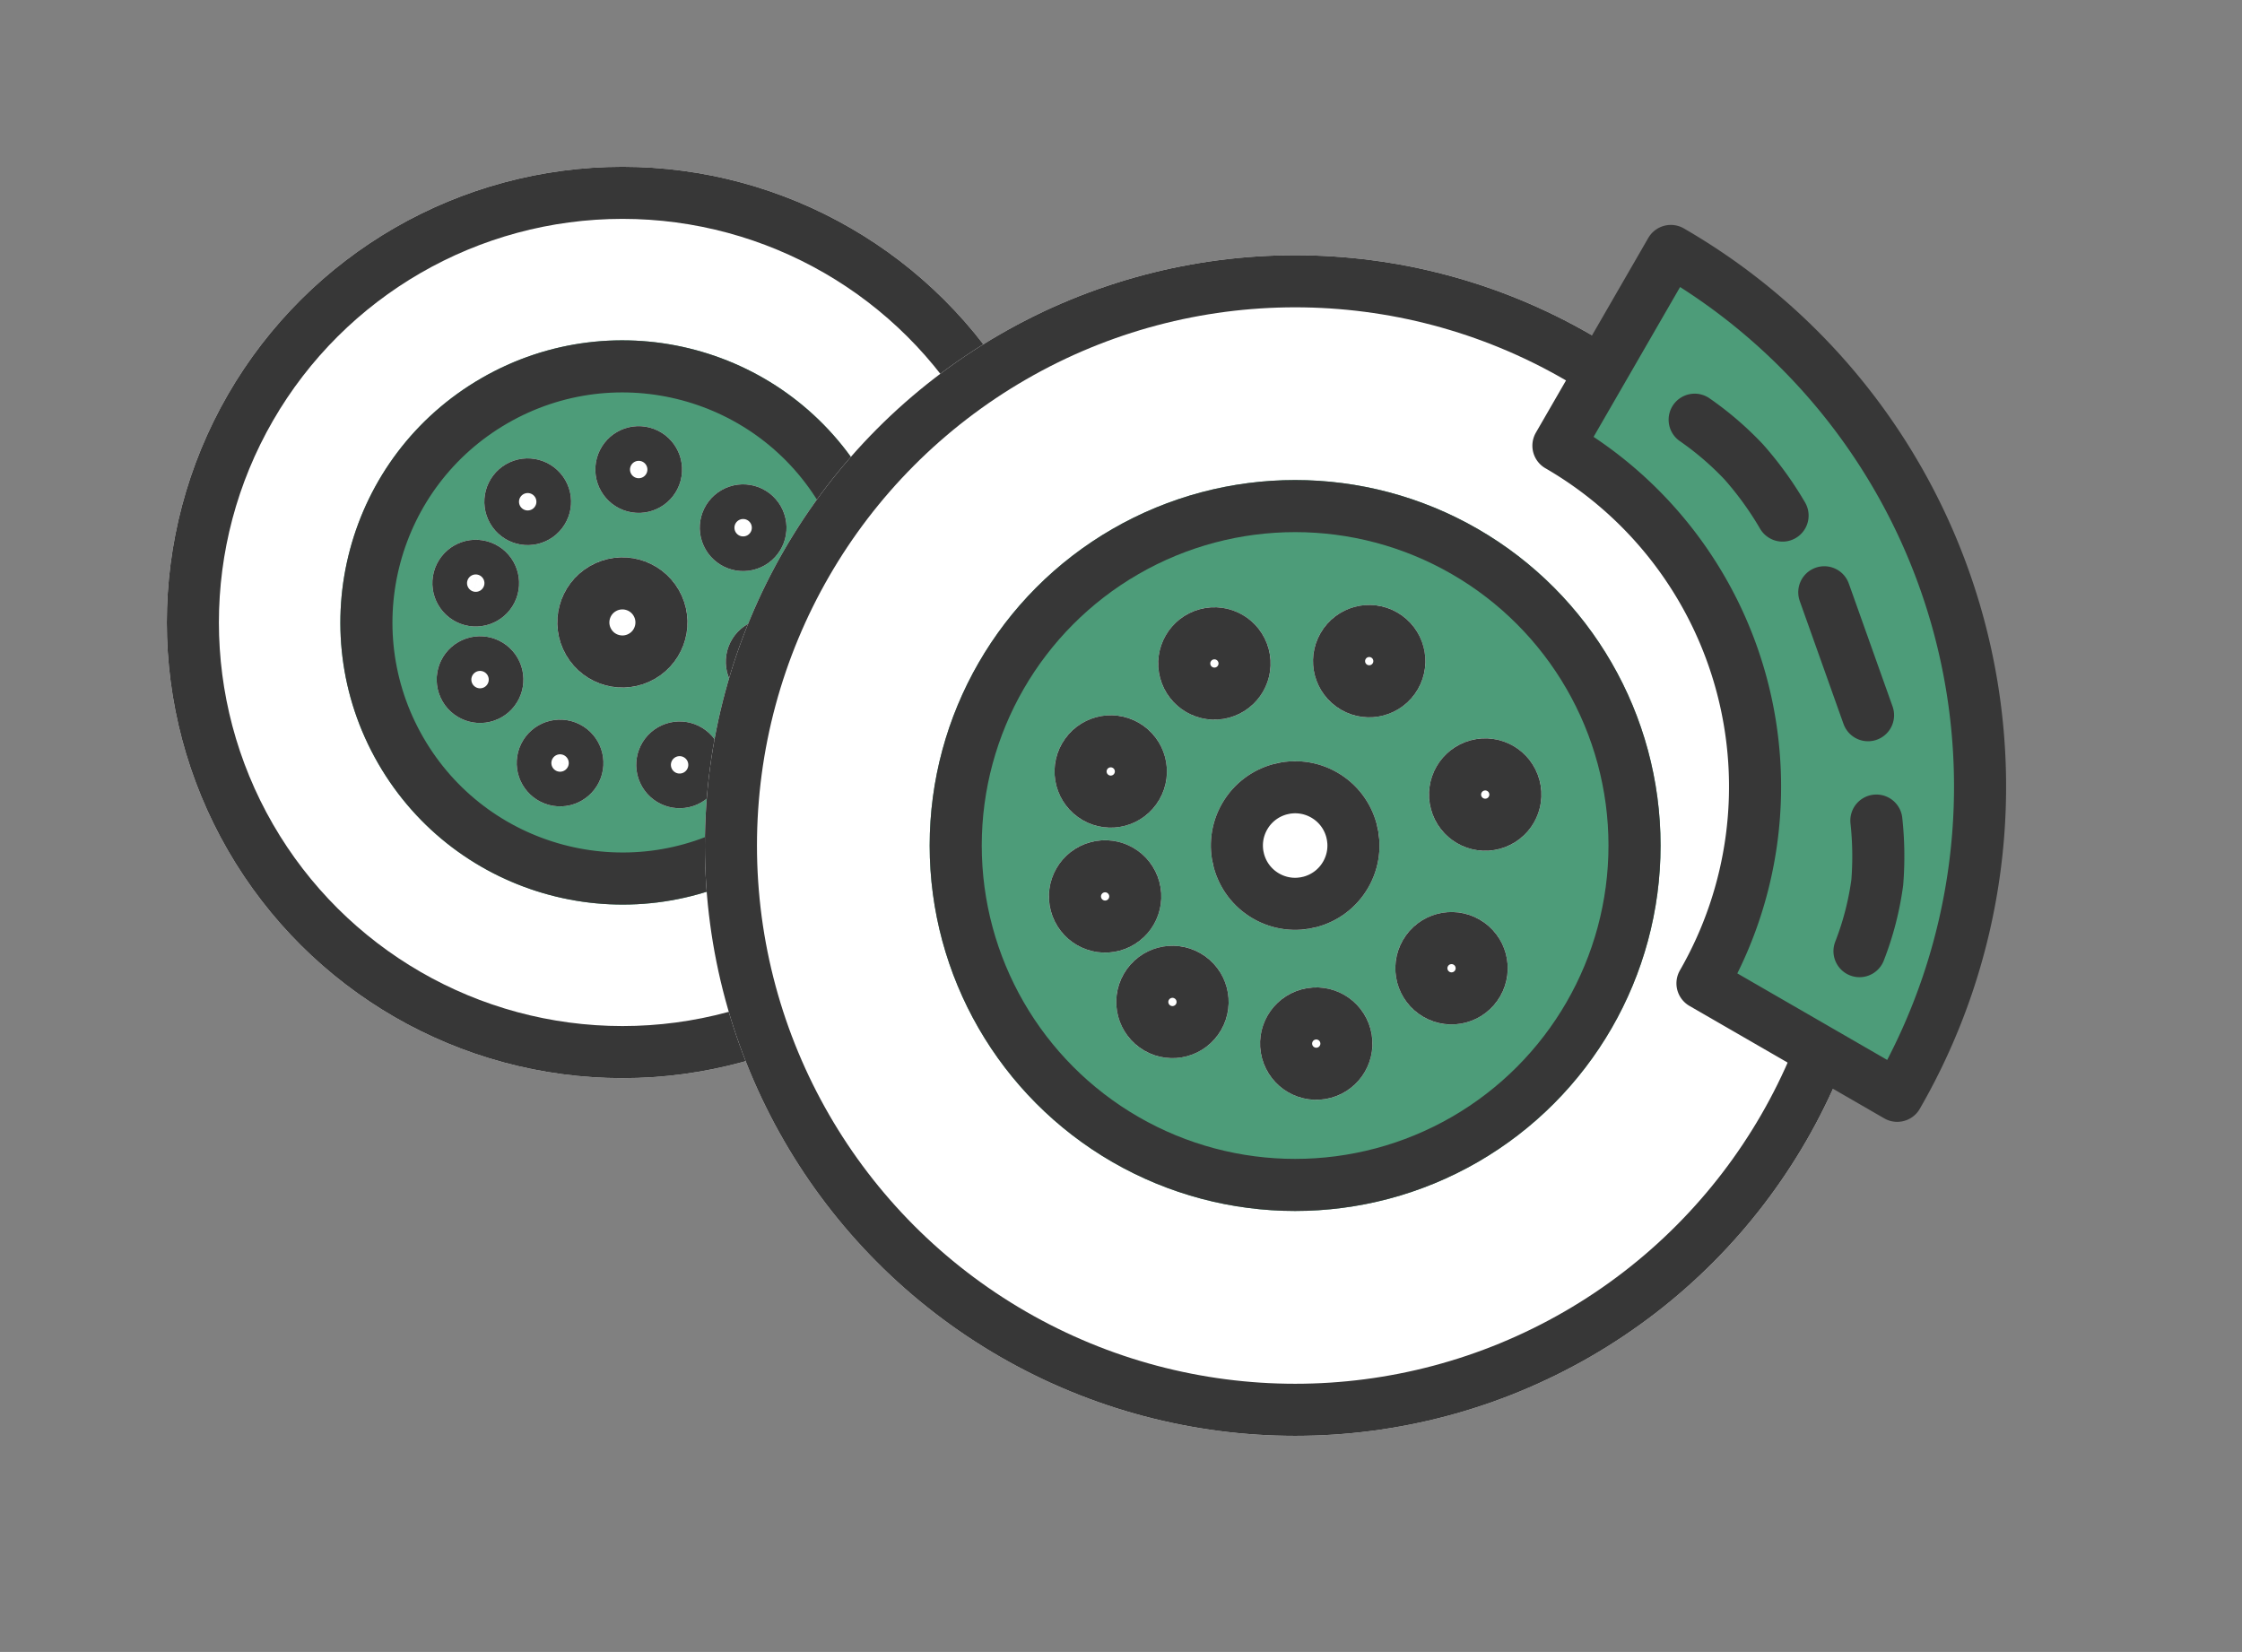 <svg xmlns="http://www.w3.org/2000/svg" width="43.049" height="31.717" viewBox="0 0 43.049 31.717">
  <rect x="0" y="0" width="43.049" height="31.717" fill="#808080" stroke="none"/>
  <g id="Group_1356" data-name="Group 1356" transform="translate(-730.053 -2060.433)">
    <g id="Group_1325" data-name="Group 1325" transform="translate(1211.799 2370.975) rotate(150)">
      <g id="Ellipse_15" data-name="Ellipse 15" transform="translate(248.809 484.735)" fill="#fff" stroke="#373737" stroke-width="1">
        <circle cx="8.749" cy="8.749" r="8.749" stroke="none"/>
        <circle cx="8.749" cy="8.749" r="8.249" fill="none"/>
      </g>
      <g id="Ellipse_16" data-name="Ellipse 16" transform="translate(252.142 488.068)" fill="#4d9c79" stroke="#373737" stroke-width="1">
        <circle cx="5.416" cy="5.416" r="5.416" stroke="none"/>
        <circle cx="5.416" cy="5.416" r="4.916" fill="none"/>
      </g>
      <g id="Ellipse_17" data-name="Ellipse 17" transform="translate(257.142 489.735)" fill="#fff" stroke="#373737" stroke-width="1">
        <circle cx="0.833" cy="0.833" r="0.833" stroke="none"/>
        <circle cx="0.833" cy="0.833" r="0.333" fill="none"/>
      </g>
      <g id="Ellipse_18" data-name="Ellipse 18" transform="translate(257.142 495.568)" fill="#fff" stroke="#373737" stroke-width="1">
        <circle cx="0.833" cy="0.833" r="0.833" stroke="none"/>
        <circle cx="0.833" cy="0.833" r="0.333" fill="none"/>
      </g>
      <g id="Group_24" data-name="Group 24" transform="translate(261.308 493.068) rotate(90)">
        <g id="Ellipse_17-2" data-name="Ellipse 17" fill="#fff" stroke="#373737" stroke-width="1">
          <circle cx="0.833" cy="0.833" r="0.833" stroke="none"/>
          <circle cx="0.833" cy="0.833" r="0.333" fill="none"/>
        </g>
        <g id="Ellipse_18-2" data-name="Ellipse 18" transform="translate(0 5.833)" fill="#fff" stroke="#373737" stroke-width="1">
          <circle cx="0.833" cy="0.833" r="0.833" stroke="none"/>
          <circle cx="0.833" cy="0.833" r="0.333" fill="none"/>
        </g>
      </g>
      <g id="Ellipse_17-3" data-name="Ellipse 17" transform="translate(259.945 490.568) rotate(45)" fill="#fff" stroke="#373737" stroke-width="1">
        <circle cx="0.833" cy="0.833" r="0.833" stroke="none"/>
        <circle cx="0.833" cy="0.833" r="0.333" fill="none"/>
      </g>
      <g id="Ellipse_18-3" data-name="Ellipse 18" transform="translate(255.82 494.693) rotate(45)" fill="#fff" stroke="#373737" stroke-width="1">
        <circle cx="0.833" cy="0.833" r="0.833" stroke="none"/>
        <circle cx="0.833" cy="0.833" r="0.333" fill="none"/>
      </g>
      <g id="Group_26" data-name="Group 26" transform="translate(254.318 491.422) rotate(-45)">
        <g id="Ellipse_17-4" data-name="Ellipse 17" transform="translate(0)" fill="#fff" stroke="#373737" stroke-width="1">
          <circle cx="0.833" cy="0.833" r="0.833" stroke="none"/>
          <circle cx="0.833" cy="0.833" r="0.333" fill="none"/>
        </g>
        <g id="Ellipse_18-4" data-name="Ellipse 18" transform="translate(0 5.833)" fill="#fff" stroke="#373737" stroke-width="1">
          <circle cx="0.833" cy="0.833" r="0.833" stroke="none"/>
          <circle cx="0.833" cy="0.833" r="0.333" fill="none"/>
        </g>
      </g>
      <g id="Ellipse_19" data-name="Ellipse 19" transform="translate(256.309 492.235)" fill="#fff" stroke="#373737" stroke-width="1">
        <circle cx="1.25" cy="1.25" r="1.25" stroke="none"/>
        <circle cx="1.25" cy="1.25" r="0.75" fill="none"/>
      </g>
      <path id="Subtraction_2" data-name="Subtraction 2" d="M3.333,9.166H0A9.166,9.166,0,0,1,9.166,0V3.333A5.84,5.84,0,0,0,3.333,9.166Z" transform="translate(247.143 483.902)" fill="#fff" stroke="#373737" stroke-linecap="round" stroke-linejoin="round" stroke-width="1"/>
      <path id="Path_38" data-name="Path 38" d="M856.563,513.962a4.62,4.62,0,0,1,.177-.942,5.016,5.016,0,0,1,.4-.9" transform="translate(-607.431 -22.45)" fill="none" stroke="#373737" stroke-linecap="round" stroke-linejoin="bevel" stroke-width="1"/>
      <path id="Path_39" data-name="Path 39" d="M856.253,513.6l.627-.736.627-.736" transform="translate(-605.867 -25.026)" fill="none" stroke="#373737" stroke-linecap="round" stroke-linejoin="bevel" stroke-width="1"/>
      <path id="Path_40" data-name="Path 40" d="M856.4,512.909a4.888,4.888,0,0,1,.787-.47,4.44,4.44,0,0,1,1.013-.281" transform="translate(-603.47 -26.7)" fill="none" stroke="#373737" stroke-linecap="round" stroke-linejoin="bevel" stroke-width="1"/>
    </g>
    <g id="Group_1324" data-name="Group 1324" transform="translate(1315.062 2099.108) rotate(120)">
      <g id="Ellipse_15-2" data-name="Ellipse 15" transform="translate(249.302 484.982)" fill="#fff" stroke="#373737" stroke-width="1">
        <circle cx="11.334" cy="11.334" r="11.334" stroke="none"/>
        <circle cx="11.334" cy="11.334" r="10.834" fill="none"/>
      </g>
      <g id="Ellipse_16-2" data-name="Ellipse 16" transform="translate(253.619 489.3)" fill="#4d9c79" stroke="#373737" stroke-width="1">
        <circle cx="7.017" cy="7.017" r="7.017" stroke="none"/>
        <circle cx="7.017" cy="7.017" r="6.517" fill="none"/>
      </g>
      <g id="Ellipse_17-5" data-name="Ellipse 17" transform="translate(260.096 491.459)" fill="#fff" stroke="#373737" stroke-width="1">
        <circle cx="1.079" cy="1.079" r="1.079" stroke="none"/>
        <circle cx="1.079" cy="1.079" r="0.579" fill="none"/>
      </g>
      <g id="Ellipse_18-5" data-name="Ellipse 18" transform="translate(260.096 499.015)" fill="#fff" stroke="#373737" stroke-width="1">
        <circle cx="1.079" cy="1.079" r="1.079" stroke="none"/>
        <circle cx="1.079" cy="1.079" r="0.579" fill="none"/>
      </g>
      <g id="Group_24-2" data-name="Group 24" transform="translate(265.494 495.776) rotate(90)">
        <g id="Ellipse_17-6" data-name="Ellipse 17" fill="#fff" stroke="#373737" stroke-width="1">
          <circle cx="1.079" cy="1.079" r="1.079" stroke="none"/>
          <circle cx="1.079" cy="1.079" r="0.579" fill="none"/>
        </g>
        <g id="Ellipse_18-6" data-name="Ellipse 18" transform="translate(0 7.556)" fill="#fff" stroke="#373737" stroke-width="1">
          <circle cx="1.079" cy="1.079" r="1.079" stroke="none"/>
          <circle cx="1.079" cy="1.079" r="0.579" fill="none"/>
        </g>
      </g>
      <g id="Ellipse_17-7" data-name="Ellipse 17" transform="translate(263.727 492.538) rotate(45)" fill="#fff" stroke="#373737" stroke-width="1">
        <circle cx="1.079" cy="1.079" r="1.079" stroke="none"/>
        <circle cx="1.079" cy="1.079" r="0.579" fill="none"/>
      </g>
      <g id="Ellipse_18-7" data-name="Ellipse 18" transform="translate(258.384 497.881) rotate(45)" fill="#fff" stroke="#373737" stroke-width="1">
        <circle cx="1.079" cy="1.079" r="1.079" stroke="none"/>
        <circle cx="1.079" cy="1.079" r="0.579" fill="none"/>
      </g>
      <g id="Group_26-2" data-name="Group 26" transform="translate(256.438 493.645) rotate(-45)">
        <g id="Ellipse_17-8" data-name="Ellipse 17" fill="#fff" stroke="#373737" stroke-width="1">
          <circle cx="1.079" cy="1.079" r="1.079" stroke="none"/>
          <circle cx="1.079" cy="1.079" r="0.579" fill="none"/>
        </g>
        <g id="Ellipse_18-8" data-name="Ellipse 18" transform="translate(0 7.556)" fill="#fff" stroke="#373737" stroke-width="1">
          <circle cx="1.079" cy="1.079" r="1.079" stroke="none"/>
          <circle cx="1.079" cy="1.079" r="0.579" fill="none"/>
        </g>
      </g>
      <g id="Ellipse_19-2" data-name="Ellipse 19" transform="translate(259.017 494.697)" fill="#fff" stroke="#373737" stroke-width="1">
        <circle cx="1.619" cy="1.619" r="1.619" stroke="none"/>
        <circle cx="1.619" cy="1.619" r="1.119" fill="none"/>
      </g>
      <path id="Subtraction_2-2" data-name="Subtraction 2" d="M4.317,11.875H0A11.875,11.875,0,0,1,11.874,0V4.318a7.565,7.565,0,0,0-7.557,7.556Z" transform="translate(247.143 483.902)" fill="#4d9c79" stroke="#373737" stroke-linecap="round" stroke-linejoin="round" stroke-width="1"/>
      <path id="Path_38-2" data-name="Path 38" d="M856.563,514.506a5.987,5.987,0,0,1,.23-1.22,6.5,6.5,0,0,1,.52-1.162" transform="translate(-606.843 -20.745)" fill="none" stroke="#373737" stroke-linecap="round" stroke-linejoin="bevel" stroke-width="1"/>
      <path id="Path_39-2" data-name="Path 39" d="M856.253,514.031l.812-.954.812-.954" transform="translate(-604.908 -24.082)" fill="none" stroke="#373737" stroke-linecap="round" stroke-linejoin="bevel" stroke-width="1"/>
      <path id="Path_40-2" data-name="Path 40" d="M856.4,513.131a6.333,6.333,0,0,1,1.02-.609,5.754,5.754,0,0,1,1.313-.364" transform="translate(-601.759 -26.24)" fill="none" stroke="#373737" stroke-linecap="round" stroke-linejoin="bevel" stroke-width="1"/>
    </g>
  </g>
</svg>
